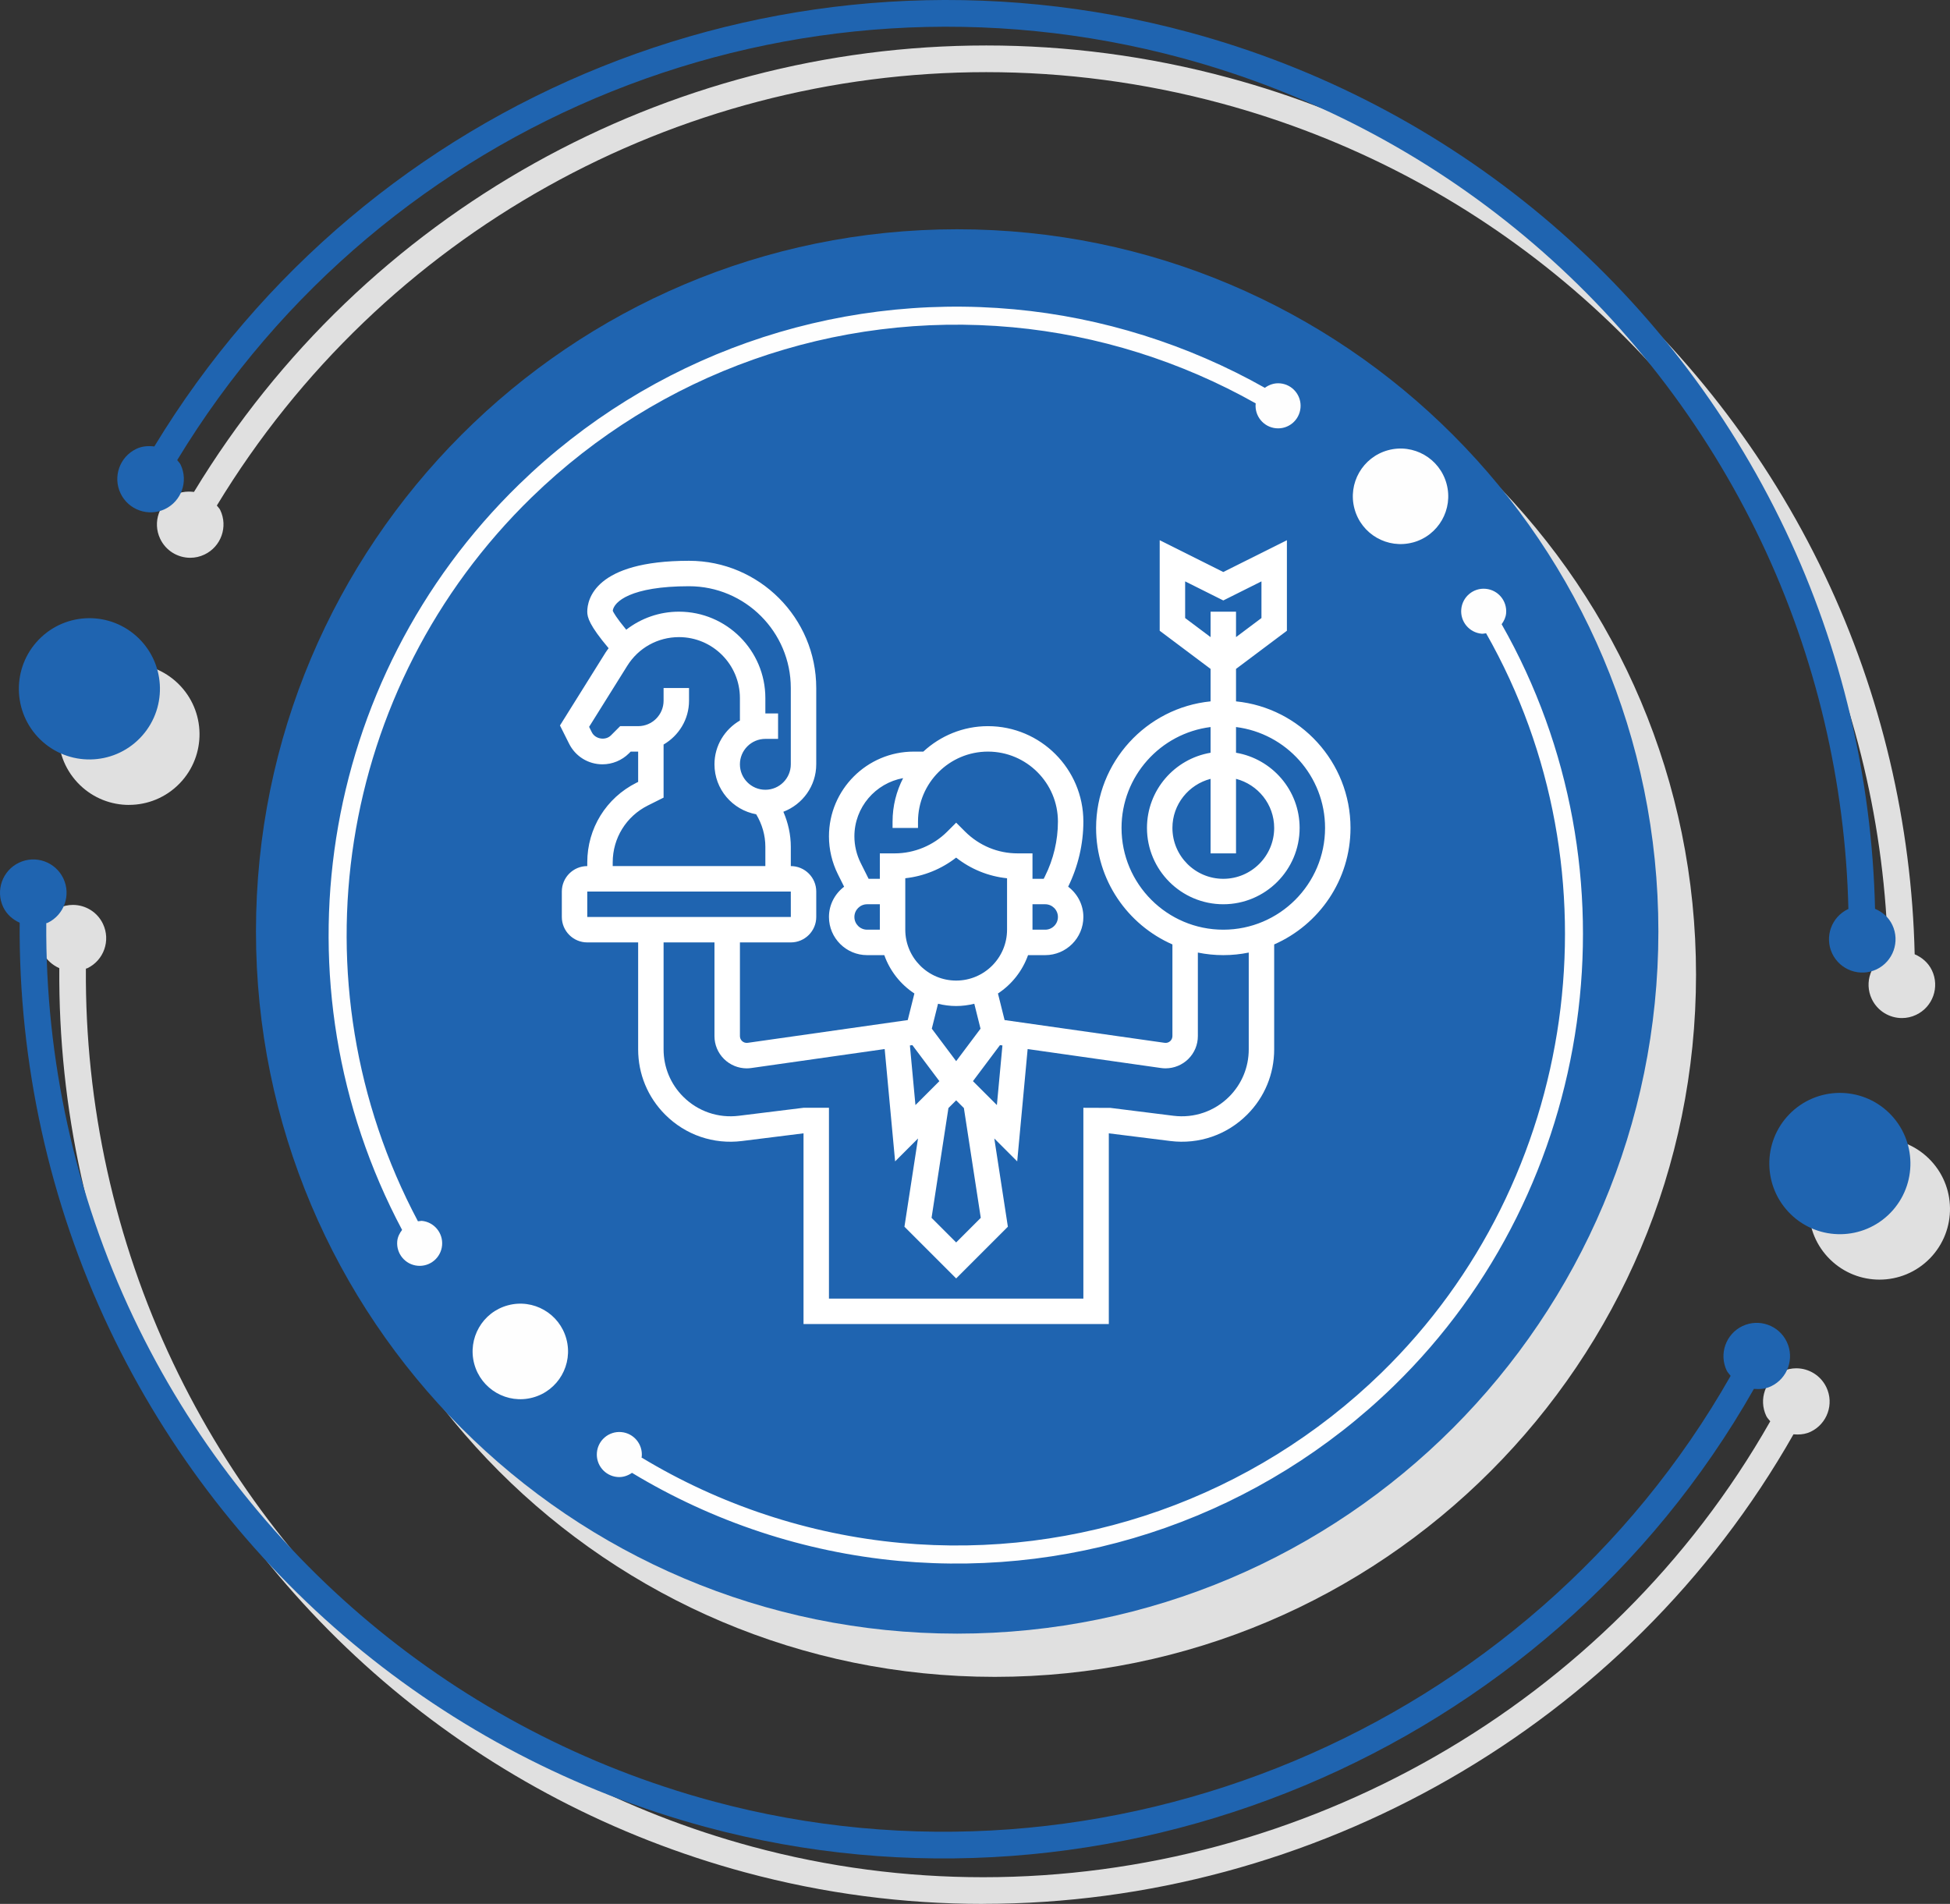 <?xml version="1.0" encoding="UTF-8"?> <svg xmlns="http://www.w3.org/2000/svg" width="296" height="289" viewBox="0 0 296 289" fill="none"><rect x="0" y="0" width="296" height="289" fill="#333333" stroke="none"/> <path d="M151.008 254.537C92.219 254.537 44.564 206.818 44.564 147.953C44.564 89.084 92.219 41.369 151.008 41.369C209.793 41.369 257.448 89.088 257.448 147.953C257.448 206.818 209.793 254.537 151.008 254.537Z" fill="#E0E0E0"></path> <path d="M285.291 194.239C282.606 194.239 279.916 193.232 277.835 191.211C273.592 187.089 273.488 180.301 277.605 176.048C279.708 173.883 282.498 172.793 285.291 172.793C287.977 172.793 290.667 173.801 292.748 175.822C296.995 179.948 297.094 186.732 292.978 190.985C290.879 193.15 288.09 194.239 285.291 194.239Z" fill="#E0E0E0"></path> <path d="M19.578 122.182C16.892 122.182 14.202 121.174 12.121 119.154C7.874 115.027 7.775 108.238 11.891 103.985C13.99 101.82 16.779 100.731 19.578 100.731C22.263 100.731 24.953 101.739 27.034 103.759C31.281 107.886 31.381 114.674 27.264 118.923C25.165 121.088 22.372 122.177 19.578 122.177V122.182Z" fill="#E0E0E0"></path> <path d="M288.696 154.534C286.81 154.534 285 153.467 284.129 151.65C282.928 149.124 284.002 146.105 286.521 144.907L286.593 144.889C286.155 125.725 281.655 106.557 273.386 89.165C256.162 52.94 224.125 26.174 185.488 15.72C173.591 12.506 161.571 10.951 149.705 10.951C102.7 10.951 58.065 35.276 32.916 76.736C33.083 76.975 33.308 77.156 33.435 77.432C34.635 79.954 33.566 82.973 31.042 84.175C30.343 84.51 29.603 84.668 28.876 84.668C26.989 84.668 25.179 83.606 24.313 81.784C23.112 79.262 24.182 76.243 26.7 75.041C27.341 74.734 28 74.625 28.664 74.625C28.925 74.625 29.187 74.643 29.445 74.67C55.335 31.963 101.296 6.902 149.705 6.902C161.923 6.902 174.299 8.497 186.545 11.81C226.323 22.572 259.308 50.133 277.038 87.421C285.564 105.346 290.19 125.101 290.637 144.853C291.738 145.318 292.704 146.132 293.259 147.298C294.46 149.824 293.39 152.843 290.867 154.041C290.168 154.38 289.427 154.534 288.701 154.534H288.696Z" fill="#E0E0E0"></path> <path d="M149.245 289C137.211 289 125.052 287.441 113.068 284.2C73.313 273.448 40.35 245.905 22.629 208.635C13.476 189.381 8.84 168.152 9.003 146.963C7.96 146.489 7.039 145.711 6.507 144.595C5.306 142.073 6.376 139.049 8.899 137.852C9.599 137.517 10.339 137.359 11.066 137.359C12.952 137.359 14.767 138.421 15.629 140.238C16.829 142.765 15.76 145.784 13.237 146.981L13.038 147.031C12.885 167.6 17.389 188.197 26.272 206.881C43.487 243.089 75.506 269.841 114.12 280.291C125.76 283.441 137.564 284.95 149.254 284.95C197.703 284.95 244.175 258.967 268.715 215.745C268.512 215.473 268.264 215.256 268.11 214.935C266.914 212.413 267.979 209.394 270.502 208.192C271.202 207.853 271.942 207.699 272.669 207.699C274.556 207.699 276.37 208.766 277.237 210.588C278.437 213.11 277.367 216.129 274.844 217.331C274.199 217.638 273.526 217.747 272.854 217.747C272.651 217.747 272.448 217.738 272.24 217.72C246.973 262.239 199.129 288.991 149.236 288.991L149.245 289Z" fill="#E0E0E0"></path> <path fill-rule="evenodd" clip-rule="evenodd" d="M251.733 141.386C251.733 200.255 204.079 247.974 145.294 247.974C86.509 247.974 38.855 200.255 38.855 141.386C38.855 82.526 86.509 34.802 145.294 34.802C204.079 34.802 251.733 82.521 251.733 141.386Z" fill="#1F64B0"></path> <path d="M214.488 82.336C210.624 83.38 206.648 81.097 205.605 77.233C204.558 73.369 206.842 69.387 210.706 68.338C214.565 67.29 218.541 69.577 219.584 73.445C220.631 77.314 218.347 81.292 214.488 82.34V82.336Z" fill="#FEFEFE"></path> <path d="M80.873 212.138C77.014 213.186 73.037 210.899 71.99 207.035C70.948 203.166 73.227 199.184 77.091 198.14C80.954 197.092 84.931 199.379 85.973 203.243C87.02 207.112 84.737 211.094 80.873 212.138Z" fill="#FEFEFE"></path> <path d="M190.616 61.242L190.602 61.288C190.431 63.168 191.812 64.835 193.694 65.007C195.576 65.184 197.237 63.796 197.409 61.911C197.585 60.031 196.199 58.363 194.321 58.192C193.455 58.11 192.647 58.39 191.997 58.87C180.379 52.311 167.307 48.18 153.961 46.951C126.184 44.393 98.791 54.079 78.805 73.518C48.275 103.217 41.18 149.336 61.035 186.692C60.656 187.189 60.362 187.749 60.299 188.414C60.128 190.298 61.513 191.962 63.391 192.133C65.273 192.305 66.934 190.918 67.106 189.037C67.277 187.157 65.896 185.49 64.018 185.318L63.441 185.381C44.168 149.106 51.064 104.324 80.714 75.48C100.127 56.596 126.735 47.191 153.713 49.676C166.667 50.87 179.35 54.874 190.625 61.238L190.616 61.242Z" fill="#FEFEFE"></path> <path d="M227.947 94.747C228.29 94.268 228.561 93.73 228.62 93.097C228.791 91.217 227.41 89.549 225.528 89.378C223.65 89.201 221.985 90.589 221.813 92.474C221.637 94.354 223.023 96.022 224.905 96.193C225.14 96.216 225.356 96.144 225.578 96.121C246.209 132.387 239.741 179.148 209.654 208.418C190.25 227.288 163.66 236.689 136.691 234.203C122.776 232.919 109.262 228.427 97.374 221.236L97.414 221.1C97.586 219.22 96.204 217.552 94.322 217.381C92.445 217.209 90.779 218.592 90.608 220.477C90.436 222.357 91.817 224.025 93.695 224.196C94.53 224.278 95.297 224.007 95.934 223.568C108.184 230.98 122.103 235.613 136.448 236.937C164.206 239.491 191.586 229.814 211.558 210.389C242.54 180.247 249.197 132.103 227.943 94.756L227.947 94.747Z" fill="#FEFEFE"></path> <path fill-rule="evenodd" clip-rule="evenodd" d="M271.824 184.314C267.581 180.188 267.477 173.399 271.594 169.151C275.715 164.902 282.494 164.798 286.741 168.92C290.984 173.047 291.088 179.835 286.971 184.088C282.851 188.337 276.071 188.441 271.828 184.319L271.824 184.314Z" fill="#1F64B0"></path> <path fill-rule="evenodd" clip-rule="evenodd" d="M6.114 112.256C1.871 108.13 1.767 101.341 5.883 97.093C10.004 92.84 16.784 92.74 21.026 96.862C25.274 100.989 25.373 107.773 21.257 112.026C17.14 116.274 10.361 116.378 6.114 112.256Z" fill="#1F64B0"></path> <path fill-rule="evenodd" clip-rule="evenodd" d="M280.58 137.983L280.513 138.001C277.994 139.203 276.924 142.222 278.12 144.744C279.321 147.266 282.336 148.337 284.855 147.14C287.373 145.937 288.443 142.918 287.242 140.396C286.687 139.23 285.721 138.417 284.62 137.951C284.173 118.204 279.547 98.444 271.025 80.519C253.291 43.227 220.31 15.67 180.527 4.908C119.761 -11.525 55.853 14.278 23.427 67.769C22.516 67.66 21.577 67.71 20.688 68.139C18.169 69.342 17.099 72.361 18.295 74.883C19.496 77.405 22.511 78.481 25.03 77.278C27.548 76.076 28.618 73.057 27.417 70.535C27.287 70.264 27.065 70.083 26.898 69.843C58.399 17.912 120.461 -7.132 179.471 8.823C218.108 19.272 250.145 46.042 267.369 82.263C275.638 99.655 280.138 118.828 280.576 137.983H280.58Z" fill="#1F64B0"></path> <path fill-rule="evenodd" clip-rule="evenodd" d="M266.236 210.822C267.108 210.899 267.992 210.836 268.836 210.429C271.359 209.232 272.425 206.208 271.228 203.686C270.028 201.164 267.013 200.093 264.494 201.29C261.976 202.493 260.906 205.512 262.102 208.034C262.255 208.35 262.504 208.572 262.702 208.843C232.24 262.496 167.989 289.583 108.107 273.389C69.493 262.944 37.479 236.192 20.259 199.984C11.377 181.3 6.877 160.699 7.025 140.13L7.224 140.084C9.743 138.882 10.812 135.863 9.616 133.341C8.416 130.819 5.401 129.748 2.882 130.95C0.363 132.148 -0.706 135.171 0.49 137.693C1.022 138.81 1.939 139.587 2.986 140.062C2.823 161.255 7.459 182.479 16.612 201.738C34.333 239.007 67.295 266.546 107.056 277.303C168.716 293.976 234.872 266.085 266.232 210.827L266.236 210.822Z" fill="#1F64B0"></path> <path d="M205 125.674C205 115.679 197.365 107.434 187.622 106.463V101.537L195.345 95.744V82L185.691 86.827L176.036 82V95.744L183.76 101.537V106.463C174.016 107.436 166.381 115.679 166.381 125.674C166.381 133.573 171.156 140.372 177.967 143.359V157.272C177.967 157.544 177.855 157.811 177.664 158.004C177.434 158.233 177.108 158.351 176.752 158.289L152.492 154.839L151.484 150.805C153.581 149.426 155.199 147.385 156.053 144.983H158.658C161.851 144.983 164.45 142.384 164.45 139.19C164.45 137.31 163.535 135.651 162.141 134.593C163.649 131.53 164.45 128.118 164.45 124.708C164.45 116.722 157.955 110.226 149.968 110.226C146.18 110.226 142.739 111.7 140.155 114.088H138.697C131.603 114.088 125.832 119.86 125.832 126.954C125.832 128.939 126.301 130.928 127.189 132.706L128.133 134.597C126.745 135.657 125.832 137.312 125.832 139.19C125.832 142.384 128.431 144.983 131.624 144.983H134.231C135.085 147.387 136.701 149.428 138.8 150.805L137.792 154.839L113.51 158.293C113.174 158.342 112.85 158.233 112.62 158.004C112.427 157.811 112.317 157.544 112.317 157.272V143.052H120.041C122.171 143.052 123.903 141.32 123.903 139.19V135.329C123.903 133.199 122.171 131.467 120.041 131.467V128.541C120.041 126.686 119.631 124.892 118.911 123.22C121.819 122.111 123.901 119.313 123.901 116.019V104.434C123.901 93.786 115.238 85.124 104.591 85.124C90.258 85.124 89.144 91.037 89.144 92.848C89.144 93.688 89.443 94.906 92.386 98.396C92.241 98.602 92.081 98.795 91.946 99.01L85 110.122L86.383 112.883C87.35 114.818 89.294 116.019 91.455 116.019C92.948 116.019 94.409 115.415 95.466 114.359L95.736 114.088H96.868V118.688L96.615 118.813C92.005 121.121 89.144 125.751 89.144 130.903V131.467C87.014 131.467 85.282 133.199 85.282 135.329V139.19C85.282 141.32 87.014 143.052 89.144 143.052H96.868V159.284C96.868 163.028 98.325 166.552 100.975 169.199C104.058 172.283 108.306 173.739 112.63 173.198L121.97 172.032V200.98H168.312V172.032L177.652 173.198C181.976 173.735 186.226 172.281 189.307 169.199C191.957 166.552 193.414 163.03 193.414 159.284V143.359C200.225 140.372 205 133.573 205 125.674ZM179.898 93.814V88.249L185.691 91.145L191.483 88.249V93.814L187.622 96.71V92.848H183.76V96.71L179.898 93.814ZM187.622 118.224C190.945 119.088 193.414 122.084 193.414 125.674C193.414 129.934 189.95 133.398 185.691 133.398C181.431 133.398 177.967 129.934 177.967 125.674C177.967 122.084 180.437 119.088 183.76 118.224V129.536H187.622V118.224ZM148.877 184.859L145.141 188.595L141.405 184.859L143.967 168.195L145.141 167.023L146.313 168.195L148.877 184.859ZM138.489 158.641L142.592 164.111L138.96 167.743L138.118 158.695L138.489 158.641ZM147.69 164.111L151.793 158.641L152.164 158.693L151.322 167.741L147.69 164.111ZM158.658 141.121H156.727V137.26H158.658C159.723 137.26 160.588 138.125 160.588 139.19C160.588 140.256 159.723 141.121 158.658 141.121ZM131.624 141.121C130.559 141.121 129.693 140.256 129.693 139.19C129.693 138.125 130.559 137.26 131.624 137.26H133.555V141.121H131.624ZM135.818 129.536H133.555V133.398H131.852L130.643 130.982C130.022 129.737 129.693 128.344 129.693 126.954C129.693 122.54 132.893 118.875 137.091 118.112C136.073 120.094 135.486 122.331 135.486 124.708V125.674H139.348V124.708C139.348 118.854 144.114 114.088 149.968 114.088C155.823 114.088 160.588 118.854 160.588 124.708C160.588 127.568 159.911 130.432 158.632 132.99L158.43 133.398H156.727V129.536H154.464C151.476 129.536 148.663 128.375 146.506 126.24L145.141 124.875L143.776 126.24C141.681 128.335 138.78 129.536 135.818 129.536ZM137.417 133.311C140.221 133.008 142.915 131.913 145.137 130.179C147.373 131.938 150.034 133.019 152.865 133.315V141.121C152.865 145.381 149.401 148.845 145.141 148.845C140.881 148.845 137.417 145.381 137.417 141.121V133.311ZM145.141 152.707C146.091 152.707 147.008 152.58 147.893 152.363L148.839 156.146L145.141 161.076L141.443 156.146L142.389 152.363C143.274 152.58 144.191 152.707 145.141 152.707ZM104.591 88.986C113.109 88.986 120.039 95.916 120.039 104.434V116.019C120.039 118.149 118.307 119.881 116.177 119.881C114.047 119.881 112.315 118.149 112.315 116.019C112.315 113.889 114.047 112.157 116.177 112.157H118.108V108.295H116.177V105.961C116.177 98.732 110.293 92.848 103.064 92.848C100.102 92.848 97.317 93.839 95.062 95.584C93.543 93.754 93.118 92.96 93.013 92.715C93.17 91.352 95.724 88.986 104.591 88.986ZM93.006 130.903C93.006 127.224 95.05 123.915 98.343 122.268L100.729 121.074V113.015C103.027 111.675 104.591 109.211 104.591 106.365V104.434H100.729V106.365C100.729 108.494 98.997 110.226 96.868 110.226H94.137L92.735 111.628C91.907 112.453 90.36 112.202 89.837 111.157L89.424 110.331L95.219 101.058C96.922 98.336 99.855 96.71 103.064 96.71C108.165 96.71 112.315 100.859 112.315 105.961V109.369C110.017 110.709 108.453 113.173 108.453 116.019C108.453 119.802 111.189 122.944 114.785 123.602C115.681 125.099 116.177 126.782 116.177 128.541V131.467H93.006V130.903ZM89.144 135.329H120.039L120.043 139.19H89.144V135.329ZM189.553 159.284C189.553 161.997 188.496 164.549 186.577 166.469C184.343 168.701 181.248 169.755 178.131 169.367L168.552 168.17L164.45 168.155V197.119H125.832V168.155H121.97L112.151 169.367C109.032 169.755 105.937 168.701 103.705 166.469C101.786 164.549 100.729 161.999 100.729 159.284V143.052H108.453V157.272C108.453 158.579 108.963 159.807 109.888 160.734C110.813 161.659 112.072 162.169 113.35 162.169C113.591 162.169 113.833 162.149 114.072 162.115L134.289 159.239L135.874 176.29L139.35 172.814L137.29 186.207L145.141 194.056L152.99 186.207L150.93 172.814L154.406 176.29L155.991 159.239L176.187 162.111C176.432 162.149 176.679 162.167 176.924 162.167C178.212 162.167 179.469 161.655 180.392 160.734C181.319 159.809 181.829 158.579 181.829 157.272V144.593C183.076 144.848 184.368 144.983 185.691 144.983C187.013 144.983 188.305 144.848 189.553 144.593V159.284ZM185.691 141.121C177.173 141.121 170.243 134.191 170.243 125.674C170.243 117.811 176.152 111.315 183.76 110.36V114.262C178.289 115.185 174.105 119.943 174.105 125.674C174.105 132.063 179.301 137.26 185.691 137.26C192.08 137.26 197.276 132.063 197.276 125.674C197.276 119.945 193.092 115.187 187.622 114.262V110.36C195.229 111.315 201.138 117.811 201.138 125.674C201.138 134.191 194.208 141.121 185.691 141.121Z" fill="white"></path> </svg> 